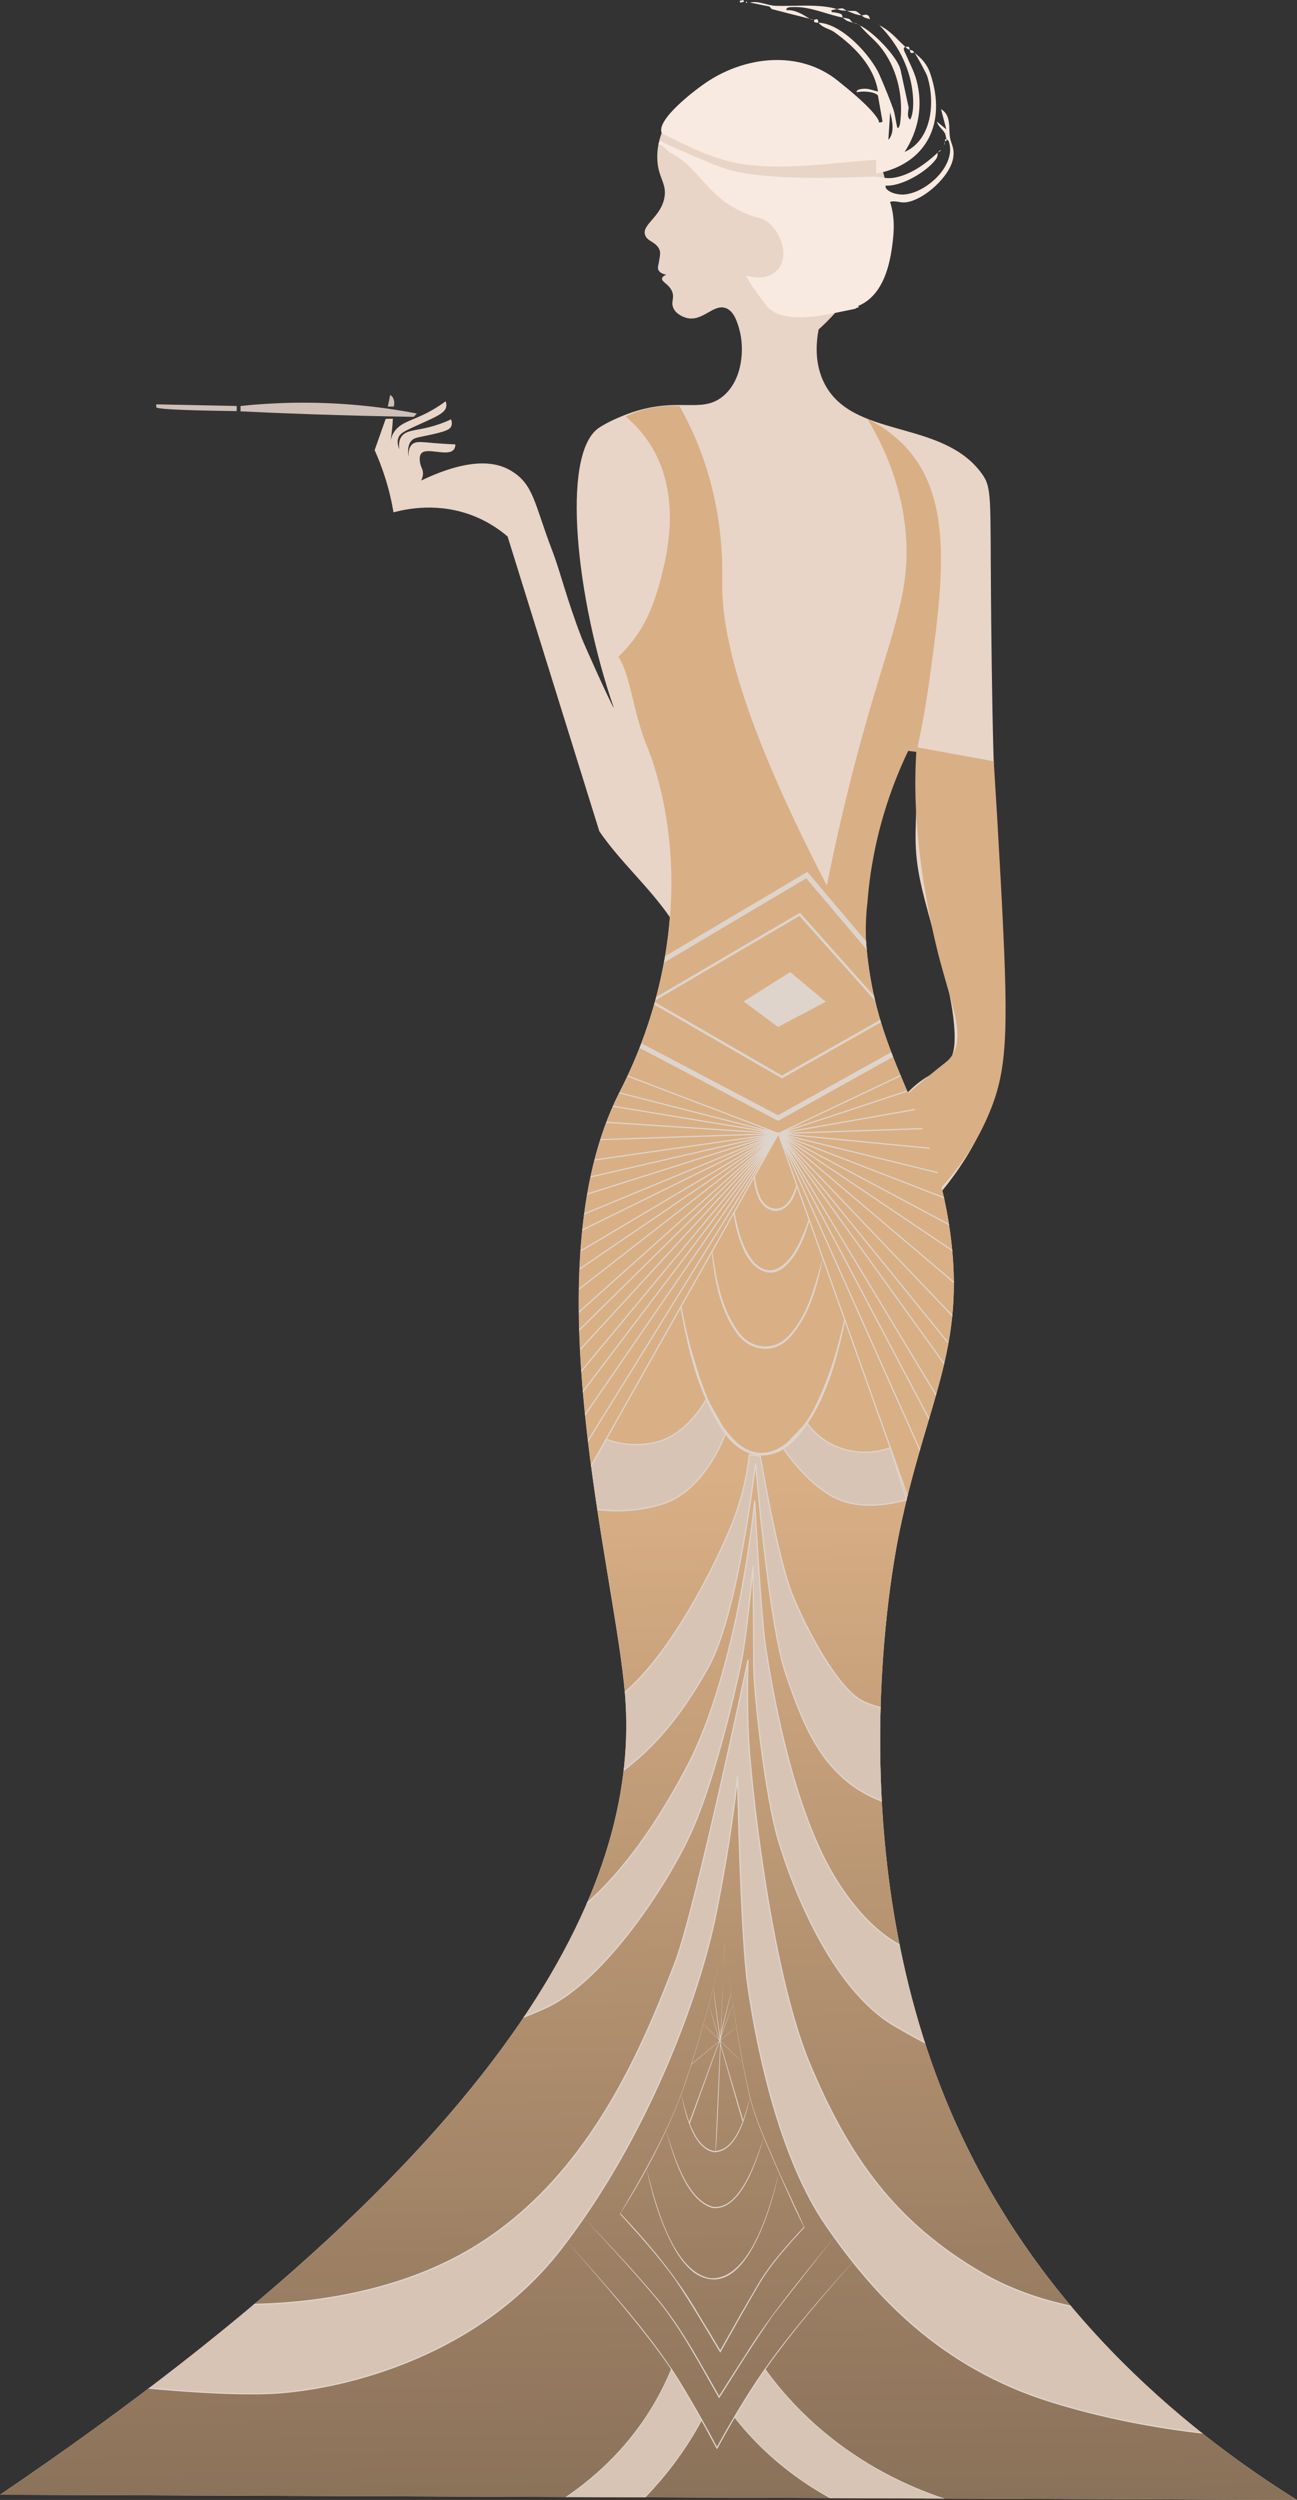 <?xml version="1.0" encoding="UTF-8"?>
<svg id="Livello_2" data-name="Livello 2" xmlns="http://www.w3.org/2000/svg" xmlns:xlink="http://www.w3.org/1999/xlink" viewBox="0 0 260.38 501.8">
  <rect x="0" y="0" width="260.38" height="501.8" fill="#333333" stroke="none"/>
  <defs>
    <style>
      .cls-1, .cls-2, .cls-3, .cls-4 {
        fill: none;
      }

      .cls-2, .cls-3, .cls-5, .cls-6, .cls-4 {
        stroke: #ded4cc;
        stroke-miterlimit: 10;
      }

      .cls-2, .cls-6 {
        stroke-width: .25px;
      }

      .cls-3 {
        stroke-width: .5px;
      }

      .cls-7 {
        fill: url(#linear-gradient);
      }

      .cls-8 {
        fill: #f8eae1;
      }

      .cls-5 {
        stroke-width: .15px;
      }

      .cls-5, .cls-6 {
        fill: #d8c4b5;
      }

      .cls-9 {
        fill: #fefdfb;
      }

      .cls-10 {
        fill: #cec0b6;
      }

      .cls-11 {
        fill: #e8d5c8;
      }

      .cls-12 {
        clip-path: url(#clippath);
      }

      .cls-13 {
        fill: #ded4cc;
      }
    </style>
    <linearGradient id="linear-gradient" x1="122.06" y1="295.94" x2="117.21" y2="556.09" gradientTransform="translate(-5.11 4.93) rotate(-1.96)" gradientUnits="userSpaceOnUse">
      <stop offset="0" stop-color="#d9af85"/>
      <stop offset="1" stop-color="#75614e"/>
    </linearGradient>
    <clipPath id="clippath">
      <path class="cls-1" d="M139.56,87.87c-1.2-2.79-2.37-4.98-3.15-6.36-1.93-.14-4.65-.08-7.68.85-1.18.36-2.22.8-3.12,1.25,1.26,1.05,2.98,2.7,4.56,5.04,6.75,10,3.8,22.16,2.77,26.42-2.4,9.88-5.45,13.34-8.8,16.8,2.35,3.23,3.03,11.28,5.62,17.59,1.29,3.13,7.28,18.44,4.12,40.31-2.28,15.75-8.19,26.88-9.64,29.78-17.85,35.54-.65,95.86,1.28,120.9,2.7,34.92-17.66,87.17-125.52,160.31,86.79.35,173.58.7,260.38,1.05-23.3-14.54-53.04-39.33-69.65-78.28-22.51-52.78-11.52-109.47-10.16-116.06,5.41-26.27,13.44-36.6,10.16-60.26-3.38-24.41-14.73-33.55-16.78-57.12-.32-3.68-.22-6.48.2-9,1-6.05,3.07-9.01,6.08-18.02,1.02-3.05,1.73-5.56,2.14-7.08.58-2.24,1.16-4.49,1.74-6.73.66-2.77,1.63-7.19,2.46-12.69,2.63-17.41,5.5-35.66-4.61-46.69-2.74-2.99-5.73-4.78-7.84-5.84,2.89,4.79,6.69,12.5,7.66,22.39,1.14,11.57-2.28,19.17-7.23,36.21-2.33,8.03-5.55,20.01-8.55,35.1-17.32-33.32-21.1-50.69-21.01-60.46.03-3.09.53-15.51-5.42-29.4Z"/>
    </clipPath>
  </defs>
  <g id="Layer_1" data-name="Layer 1">
    <g>
      <path class="cls-11" d="M133.45,25.24c-.69,1.42-1.52,3.63-1.5,6.34.03,4.09,1.97,5.07,1.44,8.06-.7,3.96-4.65,5.46-3.87,7.57.5,1.36,2.35,1.32,2.94,3.11.19.57-.13,2.03-.31,2.95-.05.26-.12.58.03.92.29.66,1.16.87,1.6.95-.35.13-.78.35-.86.72-.16.75,1.35,1.13,1.98,2.58.6,1.38-.28,2.14.29,3.41.63,1.4,2.35,1.88,2.59,1.95,3.23.87,5.36-2.79,7.84-1.99,1.7.55,2.37,2.81,2.75,4.11,1.17,3.94.74,10.41-3.28,13.66-4.45,3.6-9.08-.17-19,3.47-2.22.82-4.68,1.99-5.96,2.9-7.6,5.42-4.41,34.46,3.11,56.16-.52-.59-5.95-12.72-6.47-14.06-3.13-8.15-4.17-12.99-5.91-17.54-3.62-9.44-3.67-13.3-8.33-16.06-2.74-1.63-7.9-2.82-17.99,2.01.2-.39.43-.97.37-1.65-.07-.76-.43-1.06-.57-1.87-.05-.31-.22-1.28.18-1.85,1.03-1.48,5.38.71,6.6-.88.25-.33.3-.72.29-1.01-.86-.03-2.24-.1-3.94-.24-2.9-.24-4-.46-4.76.26-.31.29-.79.95-.67,2.52-.18-1.05-.23-2.42.58-3.3.51-.55,1.07-.59,3.32-1.07,3.54-.75,4.37-1.14,4.66-1.83.2-.48.09-1-.04-1.37-1.6.75-3.03,1.21-4.2,1.52-3.03.79-4.84.62-5.76,1.94-.54.77-.55,1.72-.43,2.54-.27-.64-.49-1.46-.21-2.25.42-1.19,1.67-1.55,5.9-3.5,2.24-1.03,3.57-1.71,3.74-2.86.06-.41-.04-.77-.14-1.01-1.81,1.34-3.41,2.19-4.53,2.72-2.69,1.27-4.7,1.65-5.88,3.55-.45.72-.62,1.43-.7,1.89.19-1.06.34-2.2.44-3.41.03-.43.06-.85.08-1.26-.48.01-.96.02-1.44.03-.74,2.09-1.48,4.19-2.22,6.28.69,1.53,1.37,3.25,1.99,5.15.87,2.67,1.43,5.15,1.8,7.34,2.62-.71,9.13-2.08,16.23.78,2.9,1.17,5.11,2.73,6.67,4.06,6.14,19.73,12.28,39.45,18.42,59.18,4.16,6.09,10,11.17,14.17,17.26.51-5.36,1.03-10.7.28-18.05-.56-5.44-3.5-14.09-4.57-18.25-2.65-4.96-1.78-7.79-4.43-12.75.99-1.49-.13-1.47,1.3-3.91,7.2-12.32,8.98-22.63,8.95-22.54-.09.28-4.21,11.61-9.72,22.26-.56,1.08-1.52,2.9-2.8,5.13.23.71.67,1.97,1.28,3.52,2.16,5.43,4.62,9.09,4.95,9.9,1.35,3.34,7.25,18.68,4.12,40.31-2.28,15.75-8.19,26.88-9.64,29.78-17.85,35.54-.65,95.86,1.28,120.9C128.22,375.37,107.86,427.62,0,500.75c86.79.35,173.58.7,260.38,1.05-23.3-14.54-53.04-39.33-69.65-78.28-22.51-52.78-11.52-109.47-10.16-116.06,5.41-26.27,13.44-36.6,10.16-60.26-3.38-24.41-14.73-33.55-16.78-57.12-1.97-22.65,6.12-41.7,12.61-53.53,0,0,0,0,0,0-.87,3.71-1.75,7.43-2.62,11.14.03,1.36.07,3.41.08,5.9.04,7.75-.22,11.5-.22,14.37,0,6.08,1.19,10.39,3.33,18.16,1.42,5.17,4.56,15.15,4.52,22.23-.01,1.84-.24,3.99-1.71,5.5-.99,1.02-1.95,1.13-3.9,2.34-1.74,1.08-2.98,2.24-3.77,3.05.97,8.06,1.94,16.12,2.91,24.18,5.14-5.25,12.13-13.98,15.27-26.25.88-3.46,1.46-7.19.99-25.05-.54-20.29-1.49-23.73-2-40.91-.31-10.67-.46-27.03-.49-31.19-.17-20.38.22-22.13-1.88-25-8.05-11.01-26.08-6.82-31.67-18.26-1.87-3.84-1.58-7.87-1.06-10.63,3.02-2.71,8.5-8.38,11.31-17.27,1.43-4.53,3.97-12.59.21-16.76-3.59-3.98-9.97-1.12-21.59-1.88-9.13-.6-16.35-3.09-20.81-4.97Z"/>
      <path class="cls-7" d="M139.56,87.87c-1.2-2.79-2.37-4.98-3.15-6.36-1.93-.14-4.65-.08-7.68.85-1.18.36-2.22.8-3.12,1.25,1.26,1.05,2.98,2.7,4.56,5.04,6.75,10,3.8,22.16,2.77,26.42-2.4,9.88-5.45,13.34-8.8,16.8,2.35,3.23,3.03,11.28,5.62,17.59,1.29,3.13,7.28,18.44,4.12,40.31-2.28,15.75-8.19,26.88-9.64,29.78-17.85,35.54-.65,95.86,1.28,120.9,2.7,34.92-17.66,87.17-125.52,160.31,86.79.35,173.58.7,260.38,1.05-23.3-14.54-53.04-39.33-69.65-78.28-22.51-52.78-11.52-109.47-10.16-116.06,5.41-26.27,13.44-36.6,10.16-60.26-3.38-24.41-14.73-33.55-16.78-57.12-.4-4.55.2-9,.2-9,1.01-13.25,4.98-23.68,8.17-30.37.54.07,1.08.13,1.63.2-.15,2.48-.3,6.33-.09,11.03.64,14.83,4.35,29.04,4.77,30.59,2.65,9.94,5.32,15.9,2.15,19.79-.67.83-1.16,1.01-4.62,3.87-3.24,2.68-5.77,4.96-7.36,6.44,2.71,5.96,5.42,11.91,8.13,17.87,6.48-6.48,9.85-12.69,11.72-17.22,3.77-9.09,3.86-16.99,2.2-47.46-.44-8.11-.89-15.79-1.35-23.02-5.1-.93-10.21-1.86-15.31-2.79.65-3.01,1.59-7.68,2.38-13.44,2.59-18.85,5.09-36.11-4.61-46.69-2.74-2.99-5.73-4.78-7.84-5.84,2.89,4.79,6.69,12.5,7.66,22.39,1.14,11.57-2.28,19.17-7.23,36.21-2.33,8.03-5.55,20.01-8.55,35.1-17.32-33.32-21.1-50.69-21.01-60.46.03-3.09.53-15.51-5.42-29.4Z"/>
      <g class="cls-12">
        <g>
          <g>
            <path class="cls-9" d="M-.36,446.57s0,0,0,0h0s0,0,0,0c0,0,0,0,0,0,0,0,0,0,0,0h0s0,0,0,0c0,0,0,0,0,0h0s0,0,0,0h0s0,0,0,0c0,0,0,0,0,0h0s0,0,0,0h0s0,0,0,0h0s0,0,0,0h0s0,0,0,0c0,0,0,0,0,0h0s0,0,0,0c0,0,0,0,0,0h0s0,0,0,0h0s0,0,0,0l-16.48-16.61s-.02-.03-.02-.05,0-.04.02-.05l2.09-2.07s.01-.02.02-.03c0,0,0,0,.01,0l1.98-1.97s.02-.02.03-.03c0,0,0,0,0,0h0s1.71-1.69,1.71-1.69c0-.02.02-.03.03-.04,0,0,0,0,0,0l1.91-1.9s.02-.03.04-.04l2.03-2.01s.02-.03.04-.04l2.11-2.1s.02-.03.04-.04l2.18-2.16s.02-.03.04-.04l2.31-2.29-16.45-16.58s-.02-.03-.02-.05,0-.04.02-.05l2.09-2.07s.01-.02.02-.03c0,0,0,0,.01,0l1.98-1.97s.02-.02.03-.03c0,0,0,0,0,0h0s1.71-1.69,1.71-1.69c0-.02.02-.03.03-.04,0,0,0,0,0,0l1.91-1.9s.02-.03.04-.04l2.03-2.01s.02-.03.04-.04l2.11-2.1s.02-.03.04-.04l2.18-2.16s.02-.03.04-.04l2.34-2.32s0,0,.01,0c0,0,0,0,0,0h0s0,0,0,0c0,0,0,0,0,0h0s0,0,0,0c0,0,.02,0,.03,0,0,0,0,0,0,0h0s0,0,0,0c0,0,0,0,0,0h0s0,0,0,0c0,0,0,0,.01,0l16.45,16.58,2.05-2.04s.01-.02.02-.03c0,0,0,0,.01,0l1.98-1.97s.02-.02.03-.03c0,0,0,0,0,0h0s1.71-1.69,1.71-1.69c0-.02.02-.03.03-.04,0,0,0,0,0,0l1.91-1.9s.02-.03.04-.04l2.03-2.01s.02-.03.04-.04l2.11-2.1s.02-.03.04-.04l2.18-2.16s.02-.03.04-.04l2.34-2.32s0,0,.01,0c0,0,0,0,0,0h0s0,0,0,0c0,0,0,0,0,0h0s0,0,0,0c0,0,.02,0,.03,0,0,0,0,0,0,0h0s0,0,0,0c0,0,0,0,0,0h0s0,0,0,0c0,0,0,0,.01,0l16.48,16.61s.02.03.02.05,0,.04-.02.05l-16.58,16.45,16.45,16.58s.03.07,0,.1l-16.61,16.48h0s0,0,0,0h0s0,0,0,0h0s0,0,0,0c0,0,0,0,0,0,0,0,0,0,0,0,0,0,0,0,0,0h0s0,0,0,0h0s0,0,0,0c0,0,0,0,0,0,0,0,0,0,0,0h0s0,0,0,0h0s0,0,0,0h0s0,0,0,0h0s0,0-.01,0h0s0,0,0,0c0,0,0,0,0,0h0s0,0,0,0c0,0,0,0,0,0h0s0,0,0,0h0s0,0,0,0h0s0,0,0,0c0,0,0,0,0,0h0s0,0,0,0h0s0,0,0,0h0s0,0,0,0h0s0,0,0,0h0s0,0,0,0c0,0,0,0,0,0h0s0,0,0,0c0,0,0,0,0,0h0s-16.45-16.58-16.45-16.58L-.31,446.55h0s0,0,0,0h0s0,0,0,0h0s0,0,0,0c0,0,0,0,0,0h0s0,0,0,0c0,0,0,0,0,0,0,0,0,0,0,0h0s0,0,0,0h0s0,0,0,0c0,0,0,0,0,0,0,0,0,0,0,0h0s0,0,0,0h0s0,0,0,0c0,0,0,0-.01,0h0s0,0,0,0ZM32.79,446.7h0s0,0,0,0h0s0,0,0,0h0s0,0,0,0h0s0,0,0,0c0,0,0,0,0,0h0s0,0,0,0c0,0,0,0,0,0h0s16.61-16.48,16.61-16.48c.02-.02.02-.06,0-.09l-16.45-16.58h0s16.59-16.46,16.59-16.46c.01-.01.02-.03.02-.04s0-.03-.02-.04l-16.48-16.61s0,0,0,0c0,0,0,0,0,0h0s0,0,0,0c0,0,0,0,0,0h0s0,0,0,0c0,0-.02,0-.02,0,0,0,0,0,0,0h0s0,0,0,0c0,0,0,0,0,0h0s0,0,0,0c0,0,0,0,0,0l-2.34,2.32h0s-.03.02-.03.03h0s-2.18,2.17-2.18,2.17h0s-.03.02-.03.03h0s-2.12,2.1-2.12,2.1h0s-.03.02-.03.03h0s-2.03,2.02-2.03,2.02h0s-.03.02-.03.03h0s-1.92,1.9-1.92,1.9h0s0,0,0,0c-.01,0-.02.02-.03.03h0s-1.71,1.7-1.71,1.7h0s0,0,0,0c-.01,0-.02.02-.02.03h0s-1.98,1.97-1.98,1.97h0s0,0-.01,0c0,0-.01.01-.02.02h0s-2.06,2.04-2.06,2.04h0S-.05,380.24-.05,380.24c0,0,0,0,0,0,0,0,0,0,0,0h0s0,0,0,0c0,0,0,0,0,0h0s0,0,0,0c0,0-.02,0-.02,0,0,0,0,0,0,0h0s0,0,0,0c0,0,0,0,0,0h0s0,0,0,0c0,0,0,0,0,0l-2.34,2.32h0s-.03.02-.03.03h0s-2.18,2.17-2.18,2.17h0s-.03.02-.03.03h0s-2.12,2.1-2.12,2.1h0s-.03.02-.03.03h0s-2.03,2.02-2.03,2.02h0s-.03.02-.03.03h0s-1.92,1.9-1.92,1.9h0s0,0,0,0c-.01,0-.02.02-.03.03h0s-1.71,1.7-1.71,1.7h0s0,0,0,0c-.01,0-.02.02-.02.03h0s-1.98,1.97-1.98,1.97h0s0,0-.01,0c0,0-.01.01-.02.02h0s-2.09,2.07-2.09,2.07c-.01.01-.02.03-.02.04s0,.03.02.04L-.29,413.39h0s-2.32,2.3-2.32,2.3h0s-.03.02-.03.03h0s-2.18,2.17-2.18,2.17h0s-.03.02-.03.03h0s-2.12,2.1-2.12,2.1h0s-.03.02-.03.03h0s-2.03,2.02-2.03,2.02h0s-.03.02-.03.03h0s-1.92,1.9-1.92,1.9h0s0,0,0,0c-.01,0-.02.02-.03.03h0s-1.71,1.7-1.71,1.7h0s0,0,0,0c-.01,0-.02.02-.02.03h0s-1.98,1.97-1.98,1.97h0s0,0-.01,0c0,0-.01.01-.02.02h0s-2.09,2.07-2.09,2.07c-.01.01-.02.03-.02.04s0,.03.02.04L-.4,446.54s0,0,0,0h0s0,0,0,0h0s0,0,0,0h0s0,0,0,0h0s0,0,0,0h0s0,0,0,0c0,0,0,0,0,0,0,0,0,0,0,0h0s0,0,0,0h0s0,0,0,0c0,0,0,0,0,0h0s0,0,0,0h0s0,0,0,0c0,0,0,0,0,0h0s0,0,0,0h0s0,0,.01,0h0s0,0,0,0h0s0,0,0,0h0s0,0,0,0h0s0,0,0,0h0s0,0,0,0c0,0,0,0,0,0h0s0,0,0,0h0s0,0,0,0c0,0,0,0,0,0,0,0,0,0,0,0l16.59-16.46,16.45,16.59h0s0,0,0,0h0s0,.01,0,.01h0s0,0,0,0h0s0,0,0,0c0,0,0,0,0,0h0s0,0,0,0h0s0,0,0,0c0,0,0,0,0,0h0s0,0,0,0h0s0,0,0,0h0s0,0,.01,0h0s0,0,0,0h0ZM-.39,446.55h0s0,0,0,0h0Z"/>
            <path class="cls-9" d="M33.41,445.7l11.9-19.56h0s1.91,1.92,1.91,1.92l-13.8,17.65h0ZM45.31,426.15l-11.84,19.47,13.74-17.56-1.89-1.91Z"/>
            <path class="cls-9" d="M33.43,445.42l10.16-21.02h0s1.63,1.64,1.63,1.64h0s-11.79,19.38-11.79,19.38h0ZM43.59,424.42l-10.1,20.91,11.72-19.28-1.62-1.63Z"/>
            <path class="cls-9" d="M33.28,445.42l8.37-22.95h0s1.84,1.84,1.84,1.84l-10.2,21.11h-.01ZM41.66,422.47l-8.33,22.84,10.15-21.01-1.82-1.83Z"/>
            <path class="cls-9" d="M33.17,445.33l6.44-24.92h0s1.95,1.95,1.95,1.95l-8.38,22.97h-.01ZM39.62,420.42l-6.41,24.8,8.34-22.86-1.93-1.95Z"/>
            <path class="cls-9" d="M33.07,445.2l4.42-26.93h0s2.03,2.03,2.03,2.03l-6.43,24.9h-.01ZM37.5,418.28l-4.4,26.8,6.4-24.78-2.01-2.02Z"/>
            <path class="cls-9" d="M33.54,412.57l11.9-19.56h0s1.91,1.92,1.91,1.92l-13.8,17.65h0ZM45.45,393.03l-11.84,19.47,13.74-17.56-1.89-1.91Z"/>
            <path class="cls-9" d="M33.56,412.29l10.16-21.02h0s1.63,1.64,1.63,1.64h0s-11.79,19.38-11.79,19.38h0ZM43.72,391.29l-10.1,20.91,11.72-19.28-1.62-1.63Z"/>
            <path class="cls-9" d="M33.42,412.29l8.37-22.95h0s1.84,1.84,1.84,1.84l-10.2,21.11h-.01ZM41.8,389.35l-8.33,22.84,10.15-21.01-1.82-1.83Z"/>
            <path class="cls-9" d="M33.31,412.2l6.44-24.92h0s1.95,1.95,1.95,1.95h0s-8.38,22.97-8.38,22.97h-.01ZM39.75,387.29l-6.41,24.8,8.34-22.86-1.93-1.95Z"/>
            <path class="cls-9" d="M33.2,412.07l4.42-26.93h0s2.03,2.03,2.03,2.03l-6.43,24.9h-.01ZM37.63,385.15l-4.4,26.8,6.4-24.78-2.01-2.02Z"/>
            <path class="cls-9" d="M26.38,387.11h0s2.03-2.02,2.03-2.02h0s4.2,26.96,4.2,26.96h-.01s-6.23-24.94-6.23-24.94ZM26.39,387.12l6.2,24.82-4.18-26.83-2.02,2.01Z"/>
            <path class="cls-9" d="M24.31,389.16h0s1.96-1.94,1.96-1.94h0s6.24,24.97,6.24,24.97h-.01s-8.19-23.03-8.19-23.03ZM24.33,389.16l8.15,22.92-6.21-24.85-1.94,1.93Z"/>
            <path class="cls-9" d="M22.37,391.09h0s1.85-1.83,1.85-1.83h0s0,0,0,0l8.19,23.02h-.01s-10.03-21.18-10.03-21.18ZM22.38,391.09l9.98,21.08-8.15-22.9-1.83,1.82Z"/>
            <path class="cls-9" d="M20.63,392.82h0s1.64-1.63,1.64-1.63h0s9.99,21.1,9.99,21.1h0s-11.63-19.46-11.63-19.46ZM20.64,392.82l11.56,19.36-9.93-20.98-1.63,1.62Z"/>
            <path class="cls-9" d="M18.61,394.82h0s1.92-1.91,1.92-1.91h0s11.74,19.65,11.74,19.65h0s-13.65-17.74-13.65-17.74ZM18.63,394.82l13.59,17.67-11.68-19.56-1.91,1.89Z"/>
            <path class="cls-9" d="M.42,412.44l11.9-19.56h0s1.91,1.92,1.91,1.92L.43,412.45h0ZM12.32,392.89L.47,412.37l13.74-17.56-1.89-1.91Z"/>
            <path class="cls-9" d="M.43,412.16l10.16-21.02h0s1.64,1.64,1.64,1.64h0S.44,412.17.44,412.17h0ZM10.59,391.16L.49,412.06l11.72-19.27-1.62-1.63Z"/>
            <path class="cls-9" d="M.29,412.16l8.37-22.95h0s1.84,1.84,1.84,1.84L.3,412.16h-.01ZM8.67,389.21L.33,412.06l10.15-21.01-1.82-1.83Z"/>
            <path class="cls-9" d="M.18,412.07l6.44-24.92h0s1.95,1.95,1.95,1.95h0S.19,412.07.19,412.07h-.01ZM6.63,387.16L.22,411.96l8.34-22.86-1.93-1.95Z"/>
            <path class="cls-9" d="M.08,411.94l4.42-26.93h0s2.03,2.03,2.03,2.03L.09,411.94h-.01ZM4.5,385.01L.11,411.82l6.4-24.78-2.01-2.02Z"/>
            <path class="cls-9" d="M17.21,428.97c1.04-1.32,1.96-2.77,2.74-4.31,1.78-3.53,2.69-7.29,2.71-11.18,0-2.08-.28-4.31-.84-6.44-.88-3.35-2.37-6.39-4.45-9.06h0s15.42,15.54,15.42,15.54l-15.58,15.45h0ZM17.44,398.05c2.05,2.65,3.53,5.67,4.4,8.99.56,2.13.85,4.36.84,6.44-.02,3.89-.93,7.65-2.71,11.18-.76,1.51-1.66,2.94-2.68,4.24l15.51-15.38-15.35-15.47Z"/>
            <path class="cls-9" d="M26.24,420.24h0s2.03-2.02,2.03-2.02h0s4.2,26.96,4.2,26.96h-.01s-6.23-24.94-6.23-24.94ZM26.26,420.24l6.2,24.82-4.18-26.83-2.02,2.01Z"/>
            <path class="cls-9" d="M24.18,422.29h0s1.96-1.95,1.96-1.95h0s6.24,24.98,6.24,24.98h-.01s-8.19-23.03-8.19-23.03ZM24.19,422.29l8.15,22.92-6.21-24.85-1.94,1.93Z"/>
            <path class="cls-9" d="M28.39,418.11h0s2.09-2.08,2.09-2.08h0s2.1,28.99,2.1,28.99h-.01s-4.19-26.91-4.19-26.91ZM28.4,418.11l4.17,26.78-2.09-28.84-2.08,2.06Z"/>
            <path class="cls-9" d="M22.23,424.22h0s1.85-1.83,1.85-1.83h0s8.19,23.02,8.19,23.02h-.01s-10.03-21.18-10.03-21.18ZM22.25,424.22l9.98,21.08-8.15-22.9-1.83,1.82Z"/>
            <path class="cls-9" d="M15.69,413.46c.02-5.23.26-10.53.71-15.75h.01c.41,5.22.6,10.52.58,15.75-.02,5.23-.26,10.53-.71,15.75h-.01c-.41-5.22-.6-10.52-.58-15.75ZM15.71,413.46c-.02,5.21.17,10.48.57,15.68.44-5.2.68-10.47.7-15.68s-.17-10.48-.57-15.68c-.44,5.2-.68,10.47-.7,15.68Z"/>
            <path class="cls-9" d="M16.39,429.42c.46-5.29.7-10.66.72-15.95.02-5.29-.18-10.66-.6-15.96v-.05s.01.05.01.05c1.58,5.18,2.37,10.55,2.34,15.97-.02,5.42-.85,10.78-2.47,15.95l-.02.05v-.05ZM17.12,413.46c-.02,5.28-.26,10.63-.72,15.9,1.61-5.15,2.44-10.5,2.46-15.9.02-5.4-.76-10.75-2.33-15.92.41,5.28.61,10.63.59,15.91Z"/>
            <path class="cls-9" d="M16.16,429.42c-1.58-5.18-2.37-10.55-2.34-15.97s.85-10.78,2.47-15.95l.02-.05v.05c-.46,5.29-.71,10.66-.73,15.95-.02,5.29.18,10.66.6,15.96v.05s-.01-.05-.01-.05ZM13.82,413.45c-.02,5.4.76,10.75,2.33,15.92-.41-5.28-.61-10.63-.59-15.91.02-5.28.26-10.63.72-15.9-1.61,5.15-2.44,10.5-2.46,15.9Z"/>
            <path class="cls-9" d="M16.52,429.45c1.62-5.18,2.45-10.55,2.48-15.97.02-5.42-.77-10.81-2.35-15.99l-.02-.05.03.05c1.18,2.12,2.13,4.37,2.82,6.71.89,3.02,1.33,6.14,1.32,9.3-.01,3.15-.48,6.28-1.39,9.28-.71,2.33-1.67,4.58-2.87,6.69l-.03.04.02-.05ZM19,413.47c-.02,5.41-.85,10.77-2.46,15.93,1.19-2.09,2.14-4.33,2.84-6.64.91-3.01,1.38-6.13,1.39-9.28.01-3.15-.43-6.28-1.32-9.29-.68-2.32-1.62-4.56-2.79-6.66,1.57,5.17,2.35,10.54,2.33,15.95Z"/>
            <path class="cls-9" d="M16.03,429.45c-1.18-2.12-2.13-4.37-2.82-6.71-.89-3.02-1.33-6.14-1.32-9.3s.48-6.28,1.39-9.28c.71-2.33,1.67-4.58,2.87-6.69l.03-.04-.02.05c-1.62,5.18-2.45,10.55-2.48,15.97-.02,5.42.77,10.81,2.35,15.99l.02.05-.03-.05ZM13.3,404.16c-.91,3.01-1.38,6.13-1.39,9.28-.01,3.15.43,6.28,1.32,9.29.68,2.32,1.62,4.56,2.79,6.66-1.57-5.17-2.35-10.54-2.33-15.95.02-5.41.85-10.77,2.46-15.93-1.19,2.09-2.14,4.33-2.84,6.64Z"/>
            <path class="cls-9" d="M16.69,429.41c1.19-2.11,2.15-4.36,2.85-6.69.9-3,1.36-6.11,1.37-9.24s-.43-6.25-1.3-9.26c-.68-2.33-1.62-4.59-2.79-6.71h0c2.24,2.71,3.86,5.84,4.81,9.3.35,1.28.6,2.59.75,3.9.11.96.16,1.89.16,2.78-.01,3.44-.74,6.8-2.16,9.99-1.21,2.7-2.67,4.72-3.68,5.94h0ZM19.62,404.22c.88,3.01,1.31,6.12,1.3,9.26-.01,3.14-.48,6.25-1.38,9.25-.69,2.31-1.64,4.54-2.82,6.64,1.01-1.22,2.45-3.23,3.64-5.89,1.42-3.18,2.15-6.54,2.16-9.98,0-.89-.05-1.82-.16-2.78-.15-1.31-.4-2.62-.75-3.89-.94-3.44-2.54-6.56-4.77-9.26,1.16,2.11,2.09,4.35,2.77,6.66Z"/>
            <path class="cls-9" d="M11.05,420.11c-.35-1.28-.6-2.59-.75-3.9-.11-.96-.16-1.89-.16-2.78.01-3.44.74-6.8,2.16-9.99,1.21-2.7,2.67-4.72,3.68-5.94h0c-1.19,2.12-2.15,4.37-2.85,6.7-.9,3-1.36,6.11-1.37,9.24-.01,3.14.43,6.25,1.3,9.26.68,2.33,1.62,4.59,2.79,6.71h0c-2.24-2.71-3.86-5.84-4.81-9.3ZM12.31,403.45c-1.42,3.18-2.15,6.54-2.16,9.98,0,.89.05,1.82.16,2.78.15,1.31.4,2.62.75,3.89.94,3.44,2.54,6.56,4.77,9.26-1.16-2.11-2.09-4.35-2.77-6.66-.88-3.01-1.31-6.12-1.3-9.26.01-3.14.48-6.25,1.38-9.25.69-2.31,1.64-4.54,2.82-6.64-1.01,1.22-2.45,3.23-3.64,5.89Z"/>
            <path class="cls-9" d="M-.12,413.39l15.58-15.45h0c-1.04,1.33-1.96,2.78-2.74,4.32-1.78,3.53-2.69,7.29-2.71,11.18,0,2.08.28,4.31.84,6.44.88,3.35,2.37,6.39,4.45,9.06h0S-.12,413.39-.12,413.39ZM10.85,419.87c-.56-2.13-.85-4.36-.84-6.44.02-3.89.93-7.65,2.71-11.18.76-1.51,1.66-2.94,2.68-4.24L-.1,413.39l15.35,15.47c-2.05-2.65-3.53-5.67-4.4-8.99h0s0,0,0,0Z"/>
            <path class="cls-9" d="M30.61,415.92h0s2.24-2.22,2.24-2.22l-.13,31.2h-.01s-2.1-28.98-2.1-28.98ZM30.62,415.92l2.09,28.83.12-31.03-2.22,2.2Z"/>
            <path class="cls-9" d="M20.49,425.95h0s1.65-1.64,1.65-1.64l9.99,21.1h0s-11.63-19.46-11.63-19.46ZM20.51,425.95l11.56,19.36-9.93-20.98-1.63,1.62Z"/>
            <path class="cls-9" d="M.04,445.19l6.44-24.92h0s1.95,1.95,1.95,1.95L.06,445.2h-.01ZM6.49,420.28L.08,445.09l8.34-22.86-1.93-1.95Z"/>
            <path class="cls-9" d="M-.06,445.06l4.42-26.93h0s2.03,2.03,2.03,2.03L-.05,445.07h-.01ZM4.37,418.14L-.03,444.94l6.4-24.78-2.01-2.02Z"/>
            <path class="cls-9" d="M-.17,444.9l2.34-28.98h0s2.08,2.09,2.08,2.09L-.15,444.9h-.01ZM2.18,415.94l-2.32,28.83,4.39-26.75-2.06-2.08Z"/>
            <path class="cls-9" d="M.15,445.28l8.37-22.95h0s1.84,1.84,1.84,1.84L.16,445.29h-.01ZM8.53,422.34L.2,445.18l10.15-21.01-1.82-1.83Z"/>
            <path class="cls-9" d="M-.29,444.77l.13-31.21,2.22,2.24h0s-2.34,28.97-2.34,28.97h-.01ZM-.15,413.59l-.12,31.04,2.32-28.82-2.2-2.22Z"/>
            <path class="cls-9" d="M.3,445.29l10.16-21.02h0s1.64,1.64,1.64,1.64h0S.31,445.29.31,445.29h0ZM10.46,424.28L.36,445.19l11.72-19.27-1.62-1.63Z"/>
            <path class="cls-9" d="M-.15,411.64l.13-31.21,2.22,2.24h0s-2.34,28.97-2.34,28.97h-.01ZM-.02,380.46l-.12,31.04,2.32-28.82-2.2-2.22Z"/>
            <path class="cls-9" d="M-.03,411.77l2.34-28.98h0s2.08,2.09,2.08,2.09L-.02,411.77h-.01ZM2.31,382.81L-.01,411.64l4.39-26.75-2.06-2.08Z"/>
            <path class="cls-9" d="M28.52,384.98h0s2.09-2.08,2.09-2.08h0s2.1,28.99,2.1,28.99h-.01s-4.19-26.91-4.19-26.91ZM28.54,384.99l4.17,26.78-2.09-28.84-2.08,2.06Z"/>
            <path class="cls-9" d="M30.74,382.79h0s2.24-2.22,2.24-2.22l-.13,31.2h-.01s-2.1-28.98-2.1-28.98ZM30.75,382.79l2.09,28.83.12-31.03-2.22,2.2Z"/>
            <path class="cls-9" d="M32.97,411.77l.13-31.21,2.22,2.24h0s-2.34,28.97-2.34,28.97h-.01ZM33.11,380.59l-.12,31.04,2.32-28.82-2.2-2.22Z"/>
            <path class="cls-9" d="M33.1,411.9l2.34-28.98h0s2.08,2.09,2.08,2.09l-4.41,26.89h-.01ZM35.44,382.94l-2.32,28.83,4.39-26.75-2.06-2.08Z"/>
            <path class="cls-9" d="M32.84,444.9l.13-31.21,2.22,2.24h0s-2.34,28.97-2.34,28.97h-.01ZM32.98,413.72l-.12,31.04,2.32-28.82-2.2-2.22Z"/>
            <path class="cls-9" d="M32.96,445.03l2.34-28.98h0s2.08,2.09,2.08,2.09h0s-4.41,26.89-4.41,26.89h-.01ZM35.31,416.07l-2.32,28.83,4.39-26.75-2.06-2.08Z"/>
            <path class="cls-9" d="M18.48,427.95h0s1.92-1.91,1.92-1.91l11.74,19.66h0s-13.65-17.74-13.65-17.74ZM18.49,427.94l13.59,17.67-11.68-19.56-1.91,1.89Z"/>
            <path class="cls-9" d="M.28,445.57l11.9-19.56h0s1.91,1.92,1.91,1.92h0S.29,445.58.29,445.58h0ZM12.18,426.02L.34,445.49l13.74-17.56-1.89-1.91Z"/>
            <path class="cls-9" d="M.47,412.58l13.84-17.69,1.99,2.01-15.82,15.69h0ZM14.31,394.9l-13.78,17.62,15.75-15.62-1.97-1.99Z"/>
            <path class="cls-9" d="M16.51,396.9l2.01-1.99h0s13.72,17.83,13.72,17.83h0s-15.72-15.84-15.72-15.84ZM16.53,396.9l15.65,15.77-13.65-17.75-1.99,1.98Z"/>
            <path class="cls-9" d="M33.6,412.71l13.84-17.69,1.99,2.01-15.82,15.69h0ZM47.44,395.04l-13.78,17.62,15.75-15.62-1.97-1.99Z"/>
            <path class="cls-9" d="M33.47,445.84l13.84-17.69,1.99,2.01-15.82,15.69h0ZM47.31,428.17l-13.78,17.62,15.75-15.62-1.97-1.99Z"/>
            <path class="cls-9" d="M16.38,430.02l2.01-1.99h0s13.71,17.83,13.71,17.83h0s-15.72-15.84-15.72-15.84ZM16.4,430.02l15.65,15.78-13.65-17.75-1.99,1.98Z"/>
            <path class="cls-9" d="M.34,445.71l13.84-17.69,1.99,2.01-15.82,15.69h0ZM14.18,428.03L.4,445.65l15.75-15.62-1.97-1.99Z"/>
          </g>
          <path class="cls-9" d="M6.32,413.42h0s1.06-.83,1.06-.83l1.05.83h0s-1.06.83-1.06.83l-1.05-.83ZM7.38,412.61l-1.05.81,1.04.82,1.05-.81-1.04-.82Z"/>
          <path class="cls-9" d="M3.89,413.41h0s1.06-.83,1.06-.83l1.05.83h0s-1.06.83-1.06.83l-1.05-.83ZM4.95,412.6l-1.05.81,1.04.82,1.05-.81-1.04-.82Z"/>
          <path class="cls-9" d="M1.47,413.4h0s1.06-.83,1.06-.83l1.05.83h0s-1.06.83-1.06.83l-1.05-.83ZM2.52,412.59l-1.05.81,1.04.82,1.05-.81-1.04-.82Z"/>
          <path class="cls-9" d="M29.11,413.52h0s1.06-.83,1.06-.83l1.05.83h0s-1.06.83-1.06.83l-1.05-.83ZM30.17,412.7l-1.05.81,1.04.82,1.05-.81-1.04-.82Z"/>
          <path class="cls-9" d="M26.68,413.51h0s1.06-.83,1.06-.83l1.05.83h0s-1.06.83-1.06.83l-1.05-.83ZM27.74,412.69l-1.05.81,1.04.82,1.05-.81-1.04-.82Z"/>
          <path class="cls-9" d="M24.25,413.5h0s1.06-.83,1.06-.83l1.05.83h0s-1.06.83-1.06.83l-1.05-.83ZM25.31,412.68l-1.05.81,1.04.82,1.05-.81-1.04-.82Z"/>
        </g>
        <polygon class="cls-13" points="165.78 201.07 156.19 206.14 149.29 201.01 158.65 195.11 165.78 201.07"/>
        <path class="cls-6" d="M182.02,301.04c-7.16,1.94-11.52.93-14.15-.3-5.88-2.75-10.71-10.13-10.71-10.13h0s1.61-1.66,4.82-4.99c.6.85,3.13,4.24,8.11,5.45,4.1,1,7.48-.05,8.65-.48,1.09,3.48,2.19,6.97,3.28,10.45Z"/>
        <path class="cls-6" d="M145.71,287.59s-3.99,11.62-12.81,14.32c-9.98,3.06-18.48-.12-18.48-.12l7.29-12.92s4.19,1.91,9.75.68c6.65-1.48,10.4-8.83,10.4-8.83l3.85,6.88Z"/>
        <path class="cls-6" d="M108.99,346.43s9.29.12,17.78-7.95c8.5-8.08,16.06-22.88,19.63-31.23,3.58-8.35,4.02-15.26,4.02-15.26l2.2.29s3.43,20.18,6.34,27.52c2.91,7.34,9.27,19.07,14.03,21.55,4.76,2.48,11.99,2.48,11.99,2.48l-.19,19.44s-8.53-.28-15.31-6.23c-5.26-4.62-8.34-10.78-11.9-21.63-3.3-10.06-5.89-41.71-5.89-41.71,0,0-3.49,30.07-9.35,40.67-3.8,6.89-11.15,18.87-23.92,25.11-8.84,4.32-17.85,6.68-17.85,6.68l8.41-19.73Z"/>
        <path class="cls-6" d="M186.16,392.22s-8.77,0-18.04-14.51c-9.27-14.52-13.34-40.23-14.36-46.66s-2.25-29.85-2.25-29.85c0,0-3.14,33.73-13.73,53.68-10.59,19.95-19.69,27.51-25.92,31.74-6.24,4.23-12.98,6.03-12.98,6.03l-8.39,15.76s7.23.05,19.17-5.45c11.93-5.5,25.17-25.83,29.69-36.57,4.52-10.73,8.22-26.92,9.41-32.54,1.19-5.62,2.42-19.47,2.42-19.47,0,0,.14,13.41.14,19.68,0,6.27,2.41,26.85,4.93,35.28,2.52,8.43,10.27,29.71,23.5,37.39,13.23,7.68,16.64,7.75,16.64,7.75l-10.23-22.25Z"/>
        <path class="cls-6" d="M237.03,464.58s-22.16,1.93-39.73-8.24c-17.57-10.17-26.96-23.36-34.83-42.29-7.88-18.93-11.97-57.76-12.27-66.57-.3-8.8-.02-14.31-.02-14.31,0,0-10.56,50.09-14.66,60.79-7.03,18.36-17.86,43.75-40.99,57.47-23.14,13.72-51.94,10.88-51.94,10.88l-22.1,16.03s20.18,2.54,33.25,2.09c13.06-.45,41.25-6.41,58.67-28.74,17.42-22.34,28.02-50.9,31.38-67.77,3.36-16.86,4.28-27.47,4.28-27.47,0,0,.6,31.99,2.08,42.24,2.09,14.46,6.78,35.07,15.68,47.99,9.59,13.92,22.82,28.45,45.23,35.42,25.66,7.98,49.7,7.41,49.7,7.41l-23.71-24.95Z"/>
        <path class="cls-5" d="M193.71,502.82c-5.53-1.5-13.84-4.4-22.47-10.22-8.85-5.97-14.43-12.58-17.65-17.05-1.04,1.51-2.08,3.07-3.12,4.7-1.07,1.67-2.07,3.31-3.01,4.91,2.59,3.32,6.5,7.6,12.11,11.71,5.87,4.3,11.54,6.91,15.76,8.5,6.12-.85,12.25-1.7,18.37-2.55Z"/>
        <path class="cls-5" d="M140.87,485.73c-1.5,2.8-3.44,5.93-5.93,9.2-3.44,4.51-7.02,8.06-10.16,10.78-6.14-.06-12.29-.12-18.43-.18,5.16-2.6,13.35-7.57,20.34-16.27,4.03-5.01,6.53-9.87,8.11-13.72,1.03,1.62,2.07,3.3,3.1,5.03,1.04,1.75,2.03,3.47,2.96,5.15Z"/>
        <g>
          <polygon class="cls-4" points="177.93 194.5 161.97 175.65 115.7 203.09 156.2 224.42 187.29 207.1 177.93 194.5"/>
          <polygon class="cls-3" points="156.98 216.17 130.73 201.01 160.54 183.53 178.68 203.87 156.98 216.17"/>
          <polyline class="cls-2" points="183.98 305.32 156.28 227.53 111.02 307.81"/>
          <polyline class="cls-2" points="186.16 294.37 156.28 227.53 111.54 299.72"/>
          <polyline class="cls-2" points="188.34 288.28 156.28 227.53 110.55 294.02"/>
          <polyline class="cls-2" points="189.25 282.22 156.28 227.53 107.14 292.38"/>
          <polyline class="cls-2" points="190.44 274.98 156.28 227.53 100.83 294.35"/>
          <polyline class="cls-2" points="190.25 269.41 156.28 227.53 106 282.28"/>
          <polyline class="cls-2" points="191.85 264.8 156.28 227.53 107.52 275.62"/>
          <polyline class="cls-2" points="193.07 258.73 156.28 227.53 108.3 270.45"/>
          <polyline class="cls-2" points="192.85 252.13 156.28 227.53 108.9 264.48"/>
          <polyline class="cls-2" points="191.21 246.17 156.28 227.53 106.09 261.71"/>
          <polyline class="cls-2" points="190.06 240.62 156.28 227.53 106.88 256.84"/>
          <polyline class="cls-2" points="189.9 235.78 156.28 227.53 109.07 250.74"/>
          <polyline class="cls-2" points="187.49 230.57 156.28 227.53 109.73 246.79"/>
          <polyline class="cls-2" points="186.23 226.5 156.28 227.53 107.37 243.01"/>
          <polyline class="cls-2" points="185.29 222.42 156.28 227.53 111.34 237.9"/>
          <polyline class="cls-2" points="183.56 218.52 156.28 227.53 113.27 233.7"/>
          <polyline class="cls-2" points="182.02 215.31 156.28 227.53 114.22 228.97"/>
          <polyline class="cls-2" points="115.04 224.83 156.28 227.53 115.7 220.84"/>
          <polyline class="cls-2" points="117.18 217.53 156.28 227.53 114.59 211.62"/>
          <path class="cls-13" d="M169.71,264.91c-1.76,8.42-4.1,17.31-9.94,23.9-4.99,5.34-11.13,3.97-14.88-1.91-4.77-7.35-6.81-16.09-8.32-24.61,0,0,.25-.04.25-.04.5,2.84,1.16,5.66,1.91,8.45,1.99,6.75,4.07,14.19,9.43,19.06,6.76,5.55,13.34-2.52,15.95-8.47,2.47-5.21,4.14-10.8,5.35-16.43,0,0,.25.04.25.04h0Z"/>
          <path class="cls-13" d="M165.21,252.45c-1.1,5.67-2.69,11.68-6.7,16.05-3,3.32-7.85,2.81-10.45-.69-3.54-4.75-4.62-10.84-5.21-16.6,0,0,.17-.01.17-.01.78,5.65,1.87,11.7,5.39,16.34,2.45,3.26,6.99,3.72,9.8.66,4.11-4.16,5.42-10.55,7-15.73h0Z"/>
          <path class="cls-13" d="M162.56,244.85c-1.01,3.42-2.34,7-5.07,9.45-3.61,3.01-7.15-.49-8.44-3.98-.94-2.22-1.5-4.57-1.82-6.95l.25-.03c.65,3.43,1.52,7.06,3.74,9.83,4.24,4.8,8.27-1.04,9.84-5.05.47-1.09.9-2.2,1.25-3.33l.24.07h0Z"/>
          <path class="cls-13" d="M160.1,237.95c-.44,1.9-1.32,4.07-3.26,4.89-2.13.86-4.15-.92-4.76-2.87-.48-1.26-.69-2.58-.74-3.91h.25c.11,1.28.37,2.58.84,3.77.84,2.63,3.83,3.89,5.74,1.51.81-.98,1.32-2.21,1.69-3.45l.24.05h0Z"/>
          <path class="cls-13" d="M171.2,454.02c-7.61,8.73-15.27,17.5-21.34,27.39-2.04,3.28-3.98,6.62-5.81,10.02l-.11.2-.11-.2c-3.03-5.67-6.16-11.31-9.67-16.69-6.14-8.79-13.38-16.76-20.34-24.91,8.42,9.7,17.39,19.12,23.91,30.26,2.2,3.69,4.31,7.43,6.31,11.23h-.21c1.84-3.4,3.8-6.74,5.85-10.02,6.11-9.88,13.8-18.65,21.51-27.29h0Z"/>
          <path class="cls-13" d="M167.46,449.05c-3.61,4.63-8.68,11.01-12.2,15.58-3.79,5.4-7.27,11.01-10.79,16.58,0,0-.11.17-.11.17l-.1-.18c-3.76-6.52-7.24-13.3-11.97-19.18-4.83-5.8-9.97-11.34-15.1-16.87,5.2,5.47,10.39,10.97,15.23,16.76,4.75,5.89,8.3,12.63,12.05,19.17,0,0-.21,0-.21,0,1.76-2.79,3.54-5.57,5.34-8.34,5-8.15,11.89-16.2,17.86-23.7h0Z"/>
          <path class="cls-13" d="M145.46,390.28c1.32,9.8,2.67,19.63,4.82,29.29,1.02,4.86,3.11,9.38,5.05,13.92,1.94,4.56,4.21,9.11,6.17,13.59-3.37,3.72-6.83,7.45-9.33,11.83-2.55,4.34-5.01,8.74-7.47,13.14l-.1.19s-.11-.18-.11-.18c-2.93-4.9-5.82-9.84-9.02-14.57-3.33-4.63-7.18-8.89-11.02-13.1,4.87-8.27,9.86-16.89,13-26.09,3.12-9.2,5.61-18.6,8.01-28h0ZM145.46,390.28c-2.38,9.42-4.84,18.82-7.94,28.03-3.16,9.03-8.01,18.18-12.96,25.96,5.88,6.25,11.42,12.85,15.71,20.31,1.5,2.44,2.98,4.88,4.43,7.34h-.21c2.47-4.39,4.94-8.78,7.51-13.12,2.52-4.38,6-8.12,9.39-11.83-2.06-4-4.2-9.03-6.16-13.43-1.93-4.55-4.01-9.09-5.02-13.95-2.12-9.67-3.44-19.5-4.74-29.31h0Z"/>
          <path class="cls-13" d="M156.37,436.01c-1.42,6.8-6.83,26.52-16.78,20.34-2.77-2.02-4.43-5.18-5.82-8.23-1.82-4.14-3.08-8.49-3.97-12.91,1.61,6.48,5.26,21.08,12.99,22.09,8.06.21,12.01-14.99,13.59-21.3h0Z"/>
          <path class="cls-13" d="M153.35,429c-1.29,4.33-4.61,15.07-10.4,14.17-5.32-1.6-7.93-10.78-9.25-15.64,1.48,4.75,4.07,13.84,9.3,15.4,5.58.91,8.93-9.76,10.34-13.92h0Z"/>
          <path class="cls-13" d="M150.55,420.93c-.76,3.64-2.55,11.04-7.19,11.07-4.32-.72-5.85-8.03-6.6-11.67.91,3.52,2.43,10.73,6.62,11.42,4.49-.02,6.24-7.3,7.17-10.82h0Z"/>
          <path class="cls-13" d="M143.62,431.89l1.84-41.6c-.14.04-1.43,41.89-1.84,41.6h0Z"/>
          <path class="cls-13" d="M138.31,426.13s8.78-23.91,8.83-23.84c0,0-8.63,23.92-8.63,23.92l-.2-.07h0Z"/>
          <path class="cls-13" d="M149.05,425.83s-6.75-23.32-6.67-23.3c0,0,6.88,23.24,6.88,23.24,0,0-.21.06-.21.06h0Z"/>
          <path class="cls-13" d="M148.88,413.88l-7.62-7.49c0-.13,7.73,7.5,7.62,7.49h0Z"/>
          <path class="cls-13" d="M138.75,414.33l9.08-7.48c.08.02-9.04,7.53-9.03,7.54,0,0-.05-.07-.05-.07h0Z"/>
          <path class="cls-13" d="M144.48,409.14s-1.36-10.13-1.27-10.09c0,0,1.42,10.07,1.42,10.07l-.15.02h0Z"/>
          <path class="cls-13" d="M144.39,409.39s2.33-9.57,2.4-9.5c0,0-2.25,9.53-2.25,9.53l-.15-.04h0Z"/>
        </g>
      </g>
      <g>
        <rect class="cls-8" x="148.55" y=".08" width=".76" height=".38" transform="translate(3.28 31.37) rotate(-12.16)"/>
        <path class="cls-8" d="M190.71,27.56c-.3-1.89.31-4.42-1.8-5.66l1.07,4.06-1.89-1.54c.23.94,1.1,1.45,1.58,2.3.23.4.2.86.34,1.19.03.08.38.21.48.51,1.59,4.82-4.65,10.41-9.12,10.63-1.23.06-3.39-.42-3.8-1.82,3.21.39,8.57-2.79,10.38-5.35.37-.52.25-1.17.3-1.24-2.43,2.26-5.53,4.53-8.88,5.05-1.65.25-2.77-.27-4.02-.23-8.18.26-20.24.69-28.16-1.14-2.81-.65-7.41-2.83-10.26-4-1.49-.61-3.02-1.29-4.42-2.09-.1.21-.21.45-.34.71.22.04.43.12.62.25.23.12.43.29.63.46.21.18.41.35.58.56,0,0,0,.02.02.02,0,0,0,0,0,0,.17.11.31.24.44.39.87.2,3.34,2.17,3.79,2.63,4.04,4.14,5.86,7.3,11.71,9.72,2.47,1.02,3.76.51,5.65,3.19,3.71,5.27.93,11.07-5.75,9.16-.22.38,3.8,5.98,4.55,6.63,3.86,3.38,12.57.94,17.25.04.22-.15.47-.27.79-.34,0,0,.01,0,.02,0l-.22-.23c4.63-1.89,6.2-7.25,6.83-11.81.44-3.15.6-6-.4-9.09,1-.32,1.98.19,2.98.11,3.74-.31,9.25-5.34,9.72-9.09.25-1.99-.44-2.57-.67-3.96Z"/>
        <path class="cls-8" d="M189.72,28.36s.45-.04.29-.45c-.44.03-.26.38-.29.45Z"/>
        <path class="cls-8" d="M189.51,29.19c.2-.4.14-.6.21-.83-.17.37-.18.76-.21.83Z"/>
        <path class="cls-8" d="M189.21,29.64c.09-.15.21-.29.29-.45-.08.16-.22.29-.29.45Z"/>
        <path class="cls-8" d="M188.92,30.09c.09-.15.2-.29.29-.45l-.29.45Z"/>
        <path class="cls-8" d="M188.26,30.63c.06-.08.46-.18.67-.53-.32.07-.46.34-.67.53Z"/>
        <path class="cls-8" d="M182.64,9.98c.09.13,0,.48.25.62.23.14.62-.07.66-.04-.46-.37.27-.2-.91-.59Z"/>
        <path class="cls-8" d="M171.33,4.61c.32.12.69.15.83.21-.32-.23-.77-.17-.83-.21Z"/>
        <path class="cls-8" d="M175.14,4.18c-.15-.11-.34-.19-.45-.29.16.09.29.21.45.29Z"/>
        <path class="cls-8" d="M181.73,9.4c.37.33.37.41.91.59-.08-.12-.01-.47-.24-.62l-.67.04Z"/>
        <path class="cls-8" d="M176.05,4.76c-.13-.12-.32-.18-.45-.29.15.08.29.21.45.29Z"/>
        <path class="cls-8" d="M172.96,3.09c.81.71,1.16.48,1.73.8-.12-.11-.1-.67-.56-.87s-.89.1-1.17.07Z"/>
        <path class="cls-8" d="M163.39,3.98c.28.18-.49.54.91.59-.08-.09.01-.52-.21-.67s-.56.11-.7.08Z"/>
        <path class="cls-8" d="M176.6,15.11c.89,2.02,1.98,4.69,2.71,6.74.44,1.21.5,2.64.87,3.88.5-.1.55-1.27.6-1.7.54-5.05-.81-10.62-4.04-14.61-1.28-1.58-2.78-2.64-4.12-4.31,2.56,1.16,7.6,6.3,8.18,8.97l1.61,7.46c.07.34-.52,1.98.33,2.46.47-.87.58-2.18.59-3.15.05-5.96-2.64-11.63-6.81-15.8,2.52,1.36,3.13,2.46,5.23,4.34-.66.28-.08,1.09.12,1.56.7,1.66,1.66,3.41,2.12,5.16,1.36,5.08.42,10.04-2.38,14.39,5.52-2.43,6.17-10.08,4.53-15.22-.19-.61-2.3-4.47-2.58-4.71,1.51,1.2,2.55,2.27,3.21,4.23,3.3,9.69-.54,18.08-10.86,20.06l-.04-2.76c-9.65.54-21.06,2.69-30.47.03-4.26-1.2-8.67-3.41-12.55-5.42-1.19-2.74,6.92-8.81,8.96-10.18,7.83-5.27,18.7-6.53,26.39-.32,2.31,1.86,6.76,5.44,8.12,7.83.27.48-.12.73.86.4l-.93-5.27c-.68-.84-3.22-.92-4.24-.65-.23-.63,1.23-.7,1.58-.71.95-.01,1.78.38,2.68.57-.81-5.11-4.77-9.08-8.82-11.96-.99-.7-2.14-.71-3.14-1.86,4.63.14,10.49,6.46,12.3,10.55ZM178.7,22.54l-.36,5.54c1.34-1.46.81-3.81.36-5.54Z"/>
        <path class="cls-8" d="M162.56,3.77c.4.24.79.19.83.21-.21-.04-.56-.15-.83-.21Z"/>
        <path class="cls-8" d="M176.5,5.06c-.14-.14-.35-.2-.45-.29.14.07.28.2.45.29Z"/>
        <path class="cls-8" d="M172.61,5.11c-.18-.23-.34-.21-.45-.29.15.06.29.22.45.29Z"/>
        <path class="cls-8" d="M169.14,3.52c1.16.96,1.09.67,2.19,1.09-1.24-.88.04-.66-2.19-1.09Z"/>
        <path class="cls-8" d="M170.02,2.16c1.06.43,1.74.8,2.93.93-1.38-1.21-.98-.8-2.93-.93Z"/>
        <path class="cls-8" d="M168,1.82c1.07.34.93.27,2.03.34-.93-.38-.43-.66-2.03-.34Z"/>
        <path class="cls-8" d="M175.6,4.47c-.14-.12-.31-.19-.45-.29.16.08.29.21.45.29Z"/>
        <path class="cls-8" d="M168,1.82c-3.41-1.08-8.63-.54-12.26-.65-1.72-.05-3.42-1.07-5.19-.66l3.77.77c.34.05.4.49.72.57,2.5.65,5.03,1.3,7.53,1.92-1.45-.87-2.79-1.81-4.66-1.73-.24-.61.81-.6,1.2-.62,3.55-.16,6.77,1.47,10.05,2.1-.06-.05,0-.43-.22-.63-.27-.23-1.51-.44-1.96-.46l-.08-.37c.37-.08.74-.17,1.12-.24Z"/>
        <path class="cls-8" d="M149.9.25c-.22.18-.19.3.08.37l-.08-.37Z"/>
      </g>
      <path class="cls-10" d="M77.85,81.61h1.2c.05-.18.3-1.16-.27-1.93-.14-.18-.29-.32-.44-.42-.16.78-.33,1.57-.49,2.35Z"/>
      <path class="cls-10" d="M48.29,82.57v-1.08c3.37-.36,6.98-.59,10.8-.65,9.31-.14,17.6.82,24.59,2.16-.21.22-.42.45-.63.67-6.68-.11-13.46-.28-20.33-.51-4.86-.17-9.67-.36-14.43-.59Z"/>
      <path class="cls-10" d="M47.52,82.52v-1.03c-10.69-.22-16.15-.33-16.15-.33h0s0,.55,0,.58c.02.31,3.58.62,16.16.78Z"/>
    </g>
  </g>
</svg>